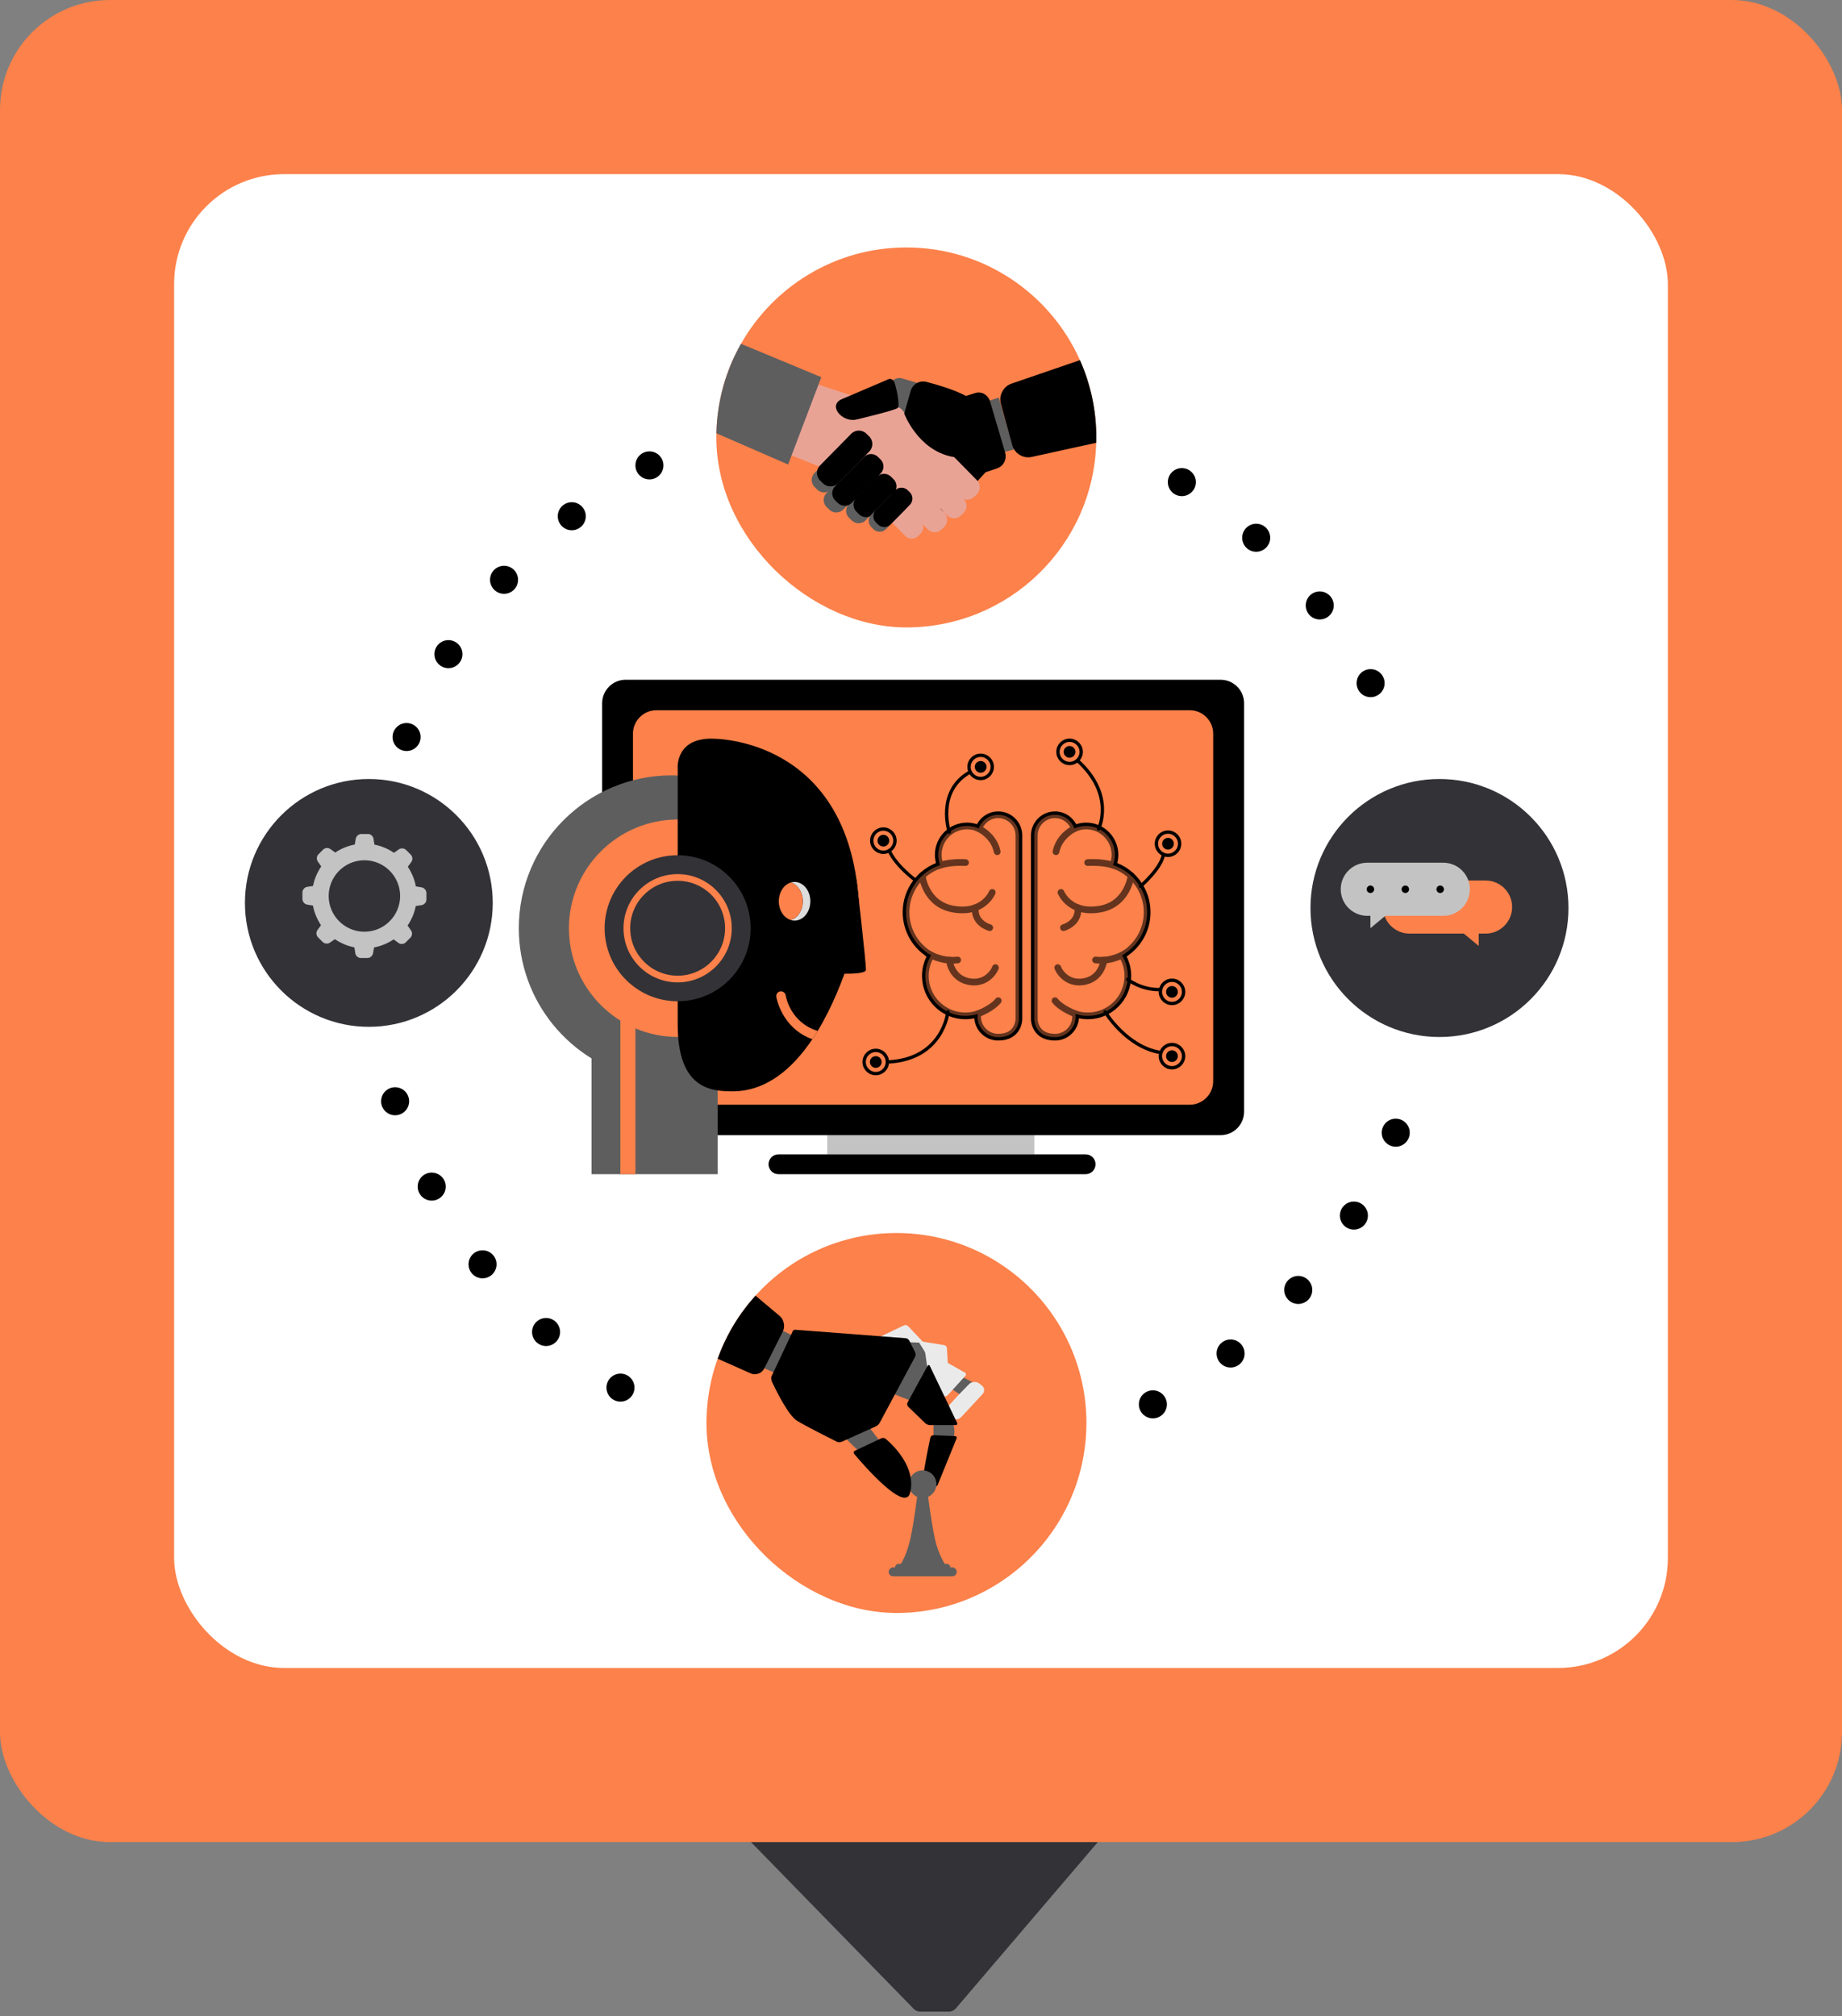 <svg width="201" height="220" viewBox="0 0 201 220" fill="none" xmlns="http://www.w3.org/2000/svg">
<rect x="0" y="0" width="201" height="220" fill="#808080" stroke="none"/>
<path d="M99.706 219.198L81.657 200.698C81.039 200.065 81.488 199 82.373 199H119.332C120.185 199 120.646 200 120.092 200.649L104.299 219.149C104.109 219.372 103.831 219.5 103.539 219.5H100.421C100.152 219.5 99.894 219.391 99.706 219.198Z" fill="#333237"/>
<rect width="201" height="201" rx="12" fill="#FC814A"/>
<rect x="19" y="19" width="163" height="163" rx="12" fill="white"/>
<path d="M112.863 123.862H90.266V125.954H112.863V123.862Z" fill="#C4C3C3"/>
<path d="M135.756 121.305C135.756 122.712 134.605 123.863 133.198 123.863H68.265C66.858 123.863 65.707 122.712 65.707 121.305V76.729C65.707 75.322 66.858 74.171 68.265 74.171H133.198C134.605 74.171 135.756 75.322 135.756 76.729V121.305Z" fill="black"/>
<path d="M71.629 120.54C70.222 120.54 69.07 119.388 69.07 117.981V80.053C69.07 78.646 70.222 77.495 71.629 77.495H129.826C131.233 77.495 132.384 78.646 132.384 80.053V117.981C132.384 119.388 131.233 120.54 129.826 120.54H71.629Z" fill="#FC814A"/>
<path d="M119.546 127.038C119.546 127.636 119.062 128.12 118.464 128.12H84.946C84.348 128.12 83.863 127.636 83.863 127.038C83.863 126.44 84.348 125.955 84.946 125.955H118.464C119.061 125.955 119.546 126.44 119.546 127.038Z" fill="black"/>
<path d="M89.977 101.285C89.977 105.231 88.608 108.855 86.314 111.71C85.122 113.201 83.678 114.482 82.043 115.487H64.544C61.359 113.52 58.884 110.514 57.598 106.94C56.961 105.173 56.613 103.269 56.613 101.284C56.613 92.072 64.082 84.603 73.294 84.603C82.509 84.604 89.977 92.073 89.977 101.285Z" fill="#5E5E5E"/>
<path d="M78.308 114.337H64.547V128.119H78.308V114.337Z" fill="#5E5E5E"/>
<path d="M73.945 113.147C67.404 113.147 62.082 107.825 62.082 101.284C62.082 94.743 67.404 89.421 73.945 89.421C80.487 89.421 85.809 94.743 85.809 101.284C85.808 107.825 80.487 113.147 73.945 113.147Z" fill="#FC814A"/>
<path d="M93.785 100.697C93.785 100.697 92.434 107.216 89.224 112.489C89.036 112.796 88.844 113.097 88.644 113.393C86.514 116.563 83.654 119.08 79.939 119.08C77.583 119.08 73.951 118.82 73.951 111.795V83.879C73.951 83.879 73.639 80.598 77.619 80.598C80.505 80.598 93.785 82.172 93.785 100.697Z" fill="black"/>
<path d="M88.426 98.343C88.426 99.507 87.654 100.452 86.704 100.452C86.563 100.452 86.426 100.431 86.293 100.39C87.046 100.166 87.602 99.332 87.602 98.343C87.602 97.35 87.046 96.516 86.293 96.293C86.426 96.251 86.563 96.231 86.704 96.231C87.655 96.231 88.426 97.177 88.426 98.343Z" fill="#DDDDDD"/>
<path d="M87.603 98.343C87.603 99.332 87.047 100.166 86.294 100.39C85.543 100.164 84.984 99.332 84.984 98.343C84.984 97.35 85.543 96.519 86.294 96.293C87.047 96.516 87.603 97.35 87.603 98.343Z" fill="#FC814A"/>
<path d="M89.648 106.141C89.648 106.141 94.444 106.527 94.487 105.834C94.53 105.141 93.464 95.98 93.464 95.98L89.648 106.141Z" fill="black"/>
<path d="M89.225 112.489C89.037 112.796 88.845 113.097 88.645 113.393C85.276 112.196 84.715 108.808 84.709 108.767C84.665 108.484 84.86 108.219 85.143 108.174C85.426 108.13 85.691 108.328 85.736 108.611C85.759 108.759 86.25 111.582 89.225 112.489Z" fill="#FC814A"/>
<path d="M81.91 101.284C81.91 105.684 78.343 109.251 73.943 109.251C69.543 109.251 65.977 105.684 65.977 101.284C65.977 96.885 69.543 93.317 73.943 93.317C78.344 93.317 81.91 96.885 81.91 101.284Z" fill="#333237"/>
<path d="M79.486 101.285C79.486 104.346 77.005 106.827 73.944 106.827C70.884 106.827 68.402 104.346 68.402 101.285C68.402 98.224 70.884 95.743 73.944 95.743C77.005 95.743 79.486 98.224 79.486 101.285Z" stroke="#FC814A" stroke-width="0.731" stroke-miterlimit="10" stroke-linecap="round"/>
<path d="M69.341 110.41H67.695V128.119H69.341V110.41Z" fill="#FC814A"/>
<path d="M108.927 88.904C107.949 88.904 107.118 89.528 106.805 90.399C106.414 90.224 105.981 90.124 105.524 90.124C103.788 90.124 102.381 91.532 102.381 93.269C102.381 93.665 102.457 94.044 102.591 94.393C100.429 95.105 98.867 97.137 98.867 99.537C98.867 101.552 99.969 103.306 101.601 104.24C101.206 104.896 100.975 105.662 100.975 106.484C100.975 108.894 102.929 110.848 105.339 110.848C105.812 110.848 106.265 110.771 106.691 110.632C106.679 110.725 106.671 110.82 106.671 110.916C106.671 112.162 107.681 113.173 108.927 113.173C111.184 113.173 111.184 111.215 111.184 111.215V91.16C111.184 89.915 110.173 88.904 108.927 88.904Z" stroke="black" stroke-width="0.731" stroke-miterlimit="10"/>
<path d="M106.625 90.325C106.625 90.325 108.427 91.049 108.815 92.935" stroke="black" stroke-width="0.731" stroke-miterlimit="10" stroke-linecap="round"/>
<path d="M102.422 94.452C102.422 94.452 103.536 94.02 105.36 94.119" stroke="black" stroke-width="0.731" stroke-miterlimit="10" stroke-linecap="round"/>
<path d="M101.246 104.019C101.246 104.019 102.651 104.968 104.5 104.747" stroke="black" stroke-width="0.731" stroke-miterlimit="10" stroke-linecap="round"/>
<path d="M106.691 110.632C106.691 110.632 108.243 110.06 108.928 109.191" stroke="black" stroke-width="0.731" stroke-miterlimit="10" stroke-linecap="round"/>
<path d="M103.59 104.768C103.59 104.768 103.789 106.898 105.982 107.139C108.114 107.373 108.79 105.213 108.595 105.634" stroke="black" stroke-width="0.731" stroke-miterlimit="10" stroke-linecap="round"/>
<path d="M100.625 95.548C100.625 95.548 100.969 98.674 104.034 99.199C107.338 99.766 108.275 97.373 108.275 97.373" stroke="black" stroke-width="0.731" stroke-miterlimit="10" stroke-linecap="round"/>
<path d="M108.002 101.221C108.002 101.221 106.274 100.77 106.423 99.048" stroke="black" stroke-width="0.731" stroke-miterlimit="10" stroke-linecap="round"/>
<path d="M115.119 88.904C116.097 88.904 116.928 89.528 117.241 90.399C117.632 90.224 118.065 90.124 118.522 90.124C120.258 90.124 121.666 91.532 121.666 93.269C121.666 93.665 121.589 94.044 121.455 94.393C123.617 95.105 125.179 97.137 125.179 99.537C125.179 101.552 124.076 103.306 122.445 104.24C122.84 104.896 123.071 105.662 123.071 106.484C123.071 108.894 121.117 110.848 118.707 110.848C118.235 110.848 117.782 110.771 117.355 110.632C117.367 110.725 117.376 110.82 117.376 110.916C117.376 112.162 116.365 113.173 115.12 113.173C112.863 113.173 112.863 111.215 112.863 111.215V91.16C112.863 89.915 113.873 88.904 115.119 88.904Z" stroke="black" stroke-width="0.731" stroke-miterlimit="10"/>
<path d="M117.42 90.325C117.42 90.325 115.619 91.049 115.23 92.935" stroke="black" stroke-width="0.731" stroke-miterlimit="10" stroke-linecap="round"/>
<path d="M121.623 94.452C121.623 94.452 120.508 94.02 118.684 94.119" stroke="black" stroke-width="0.731" stroke-miterlimit="10" stroke-linecap="round"/>
<path d="M122.797 104.019C122.797 104.019 121.392 104.968 119.543 104.747" stroke="black" stroke-width="0.731" stroke-miterlimit="10" stroke-linecap="round"/>
<path d="M117.357 110.632C117.357 110.632 115.805 110.06 115.121 109.191" stroke="black" stroke-width="0.731" stroke-miterlimit="10" stroke-linecap="round"/>
<path d="M120.459 104.768C120.459 104.768 120.259 106.898 118.067 107.139C115.935 107.373 115.259 105.213 115.454 105.634" stroke="black" stroke-width="0.731" stroke-miterlimit="10" stroke-linecap="round"/>
<path d="M123.423 95.548C123.423 95.548 123.079 98.674 120.014 99.199C116.71 99.766 115.773 97.373 115.773 97.373" stroke="black" stroke-width="0.731" stroke-miterlimit="10" stroke-linecap="round"/>
<path d="M116.043 101.221C116.043 101.221 117.772 100.77 117.622 99.048" stroke="black" stroke-width="0.731" stroke-miterlimit="10" stroke-linecap="round"/>
<g opacity="0.4">
<path d="M108.927 88.904C107.948 88.904 107.118 89.528 106.805 90.399C106.772 90.384 106.736 90.374 106.702 90.359C106.654 90.337 106.626 90.326 106.626 90.326L106.631 90.332C106.287 90.201 105.915 90.124 105.524 90.124C103.788 90.124 102.381 91.532 102.381 93.269C102.381 93.666 102.457 94.044 102.591 94.393C102.572 94.399 102.553 94.408 102.534 94.415C102.463 94.437 102.425 94.451 102.425 94.451L102.438 94.45C101.762 94.696 101.149 95.072 100.628 95.548L100.624 95.547C100.624 95.547 100.625 95.55 100.625 95.551C99.546 96.541 98.867 97.958 98.867 99.537C98.867 101.403 99.814 103.044 101.25 104.019L101.247 104.018C101.247 104.018 101.255 104.023 101.267 104.031C101.376 104.104 101.487 104.174 101.601 104.239C101.206 104.896 100.975 105.662 100.975 106.483C100.975 108.894 102.929 110.847 105.339 110.847C105.812 110.847 106.265 110.77 106.691 110.631C106.679 110.725 106.671 110.819 106.671 110.916C106.671 112.162 107.681 113.172 108.927 113.172C111.184 113.172 111.184 111.214 111.184 111.214V91.16C111.183 89.915 110.172 88.904 108.927 88.904Z" fill="#FC814A"/>
<path d="M125.176 99.538C125.176 97.959 124.497 96.542 123.418 95.552C123.418 95.551 123.418 95.548 123.418 95.548L123.414 95.549C122.894 95.072 122.281 94.697 121.604 94.451L121.617 94.452C121.617 94.452 121.579 94.438 121.509 94.415C121.489 94.409 121.47 94.4 121.451 94.394C121.585 94.045 121.662 93.666 121.662 93.269C121.662 91.533 120.254 90.126 118.518 90.126C118.127 90.126 117.756 90.202 117.411 90.333L117.417 90.326C117.417 90.326 117.389 90.338 117.34 90.361C117.306 90.375 117.271 90.385 117.237 90.4C116.925 89.529 116.094 88.905 115.116 88.905C113.869 88.905 112.859 89.916 112.859 91.161V111.216C112.859 111.216 112.859 113.174 115.116 113.174C116.361 113.174 117.372 112.163 117.372 110.917C117.372 110.82 117.364 110.726 117.351 110.633C117.778 110.772 118.231 110.849 118.703 110.849C121.113 110.849 123.067 108.895 123.067 106.485C123.067 105.663 122.836 104.897 122.441 104.241C122.556 104.176 122.666 104.105 122.775 104.032C122.788 104.024 122.795 104.02 122.795 104.02L122.793 104.02C124.229 103.045 125.176 101.404 125.176 99.538Z" fill="#FC814A"/>
</g>
<path d="M103.436 110.411C103.436 110.411 102.933 115.619 96.828 115.879" stroke="black" stroke-width="0.365" stroke-miterlimit="10" stroke-linecap="round"/>
<path d="M96.83 115.879C96.83 116.578 96.263 117.145 95.564 117.145C94.864 117.145 94.297 116.578 94.297 115.879C94.297 115.179 94.864 114.612 95.564 114.612C96.263 114.613 96.83 115.179 96.83 115.879Z" stroke="black" stroke-width="0.365" stroke-miterlimit="10" stroke-linecap="round"/>
<path d="M96.203 115.879C96.203 116.231 95.917 116.517 95.565 116.517C95.212 116.517 94.926 116.231 94.926 115.879C94.926 115.526 95.212 115.24 95.565 115.24C95.917 115.24 96.203 115.526 96.203 115.879Z" fill="black"/>
<path d="M97.658 91.728C97.658 92.428 97.091 92.995 96.392 92.995C95.692 92.995 95.125 92.428 95.125 91.728C95.125 91.029 95.692 90.462 96.392 90.462C97.091 90.462 97.658 91.029 97.658 91.728Z" stroke="black" stroke-width="0.365" stroke-miterlimit="10" stroke-linecap="round"/>
<path d="M97.031 91.729C97.031 92.081 96.745 92.367 96.393 92.367C96.04 92.367 95.754 92.081 95.754 91.729C95.754 91.376 96.04 91.09 96.393 91.09C96.745 91.09 97.031 91.376 97.031 91.729Z" fill="black"/>
<path d="M108.275 83.677C108.275 84.377 107.708 84.944 107.009 84.944C106.309 84.944 105.742 84.377 105.742 83.677C105.742 82.978 106.309 82.411 107.009 82.411C107.708 82.411 108.275 82.978 108.275 83.677Z" stroke="black" stroke-width="0.365" stroke-miterlimit="10" stroke-linecap="round"/>
<path d="M107.649 83.677C107.649 84.029 107.363 84.315 107.01 84.315C106.657 84.315 106.371 84.029 106.371 83.677C106.371 83.324 106.657 83.038 107.01 83.038C107.363 83.038 107.649 83.324 107.649 83.677Z" fill="black"/>
<path d="M117.979 82.04C117.979 82.74 117.411 83.306 116.712 83.306C116.013 83.306 115.445 82.74 115.445 82.04C115.445 81.341 116.013 80.773 116.712 80.773C117.411 80.773 117.979 81.341 117.979 82.04Z" stroke="black" stroke-width="0.365" stroke-miterlimit="10" stroke-linecap="round"/>
<path d="M117.348 82.04C117.348 82.392 117.061 82.679 116.709 82.679C116.356 82.679 116.07 82.392 116.07 82.04C116.07 81.687 116.356 81.401 116.709 81.401C117.061 81.401 117.348 81.687 117.348 82.04Z" fill="black"/>
<path d="M128.721 92.06C128.721 92.76 128.153 93.326 127.454 93.326C126.755 93.326 126.188 92.76 126.188 92.06C126.188 91.361 126.755 90.794 127.454 90.794C128.153 90.794 128.721 91.361 128.721 92.06Z" stroke="black" stroke-width="0.365" stroke-miterlimit="10" stroke-linecap="round"/>
<path d="M128.09 92.06C128.09 92.413 127.804 92.699 127.451 92.699C127.099 92.699 126.812 92.413 126.812 92.06C126.812 91.708 127.099 91.422 127.451 91.422C127.804 91.422 128.09 91.708 128.09 92.06Z" fill="black"/>
<path d="M129.154 108.227C129.154 108.927 128.587 109.494 127.887 109.494C127.188 109.494 126.621 108.927 126.621 108.227C126.621 107.528 127.188 106.961 127.887 106.961C128.587 106.961 129.154 107.528 129.154 108.227Z" stroke="black" stroke-width="0.365" stroke-miterlimit="10" stroke-linecap="round"/>
<path d="M128.524 108.227C128.524 108.58 128.238 108.866 127.885 108.866C127.532 108.866 127.246 108.58 127.246 108.227C127.246 107.875 127.532 107.589 127.885 107.589C128.238 107.589 128.524 107.875 128.524 108.227Z" fill="black"/>
<path d="M129.154 115.24C129.154 115.94 128.587 116.507 127.887 116.507C127.188 116.507 126.621 115.94 126.621 115.24C126.621 114.541 127.188 113.974 127.887 113.974C128.587 113.974 129.154 114.541 129.154 115.24Z" stroke="black" stroke-width="0.365" stroke-miterlimit="10" stroke-linecap="round"/>
<path d="M128.523 115.24C128.523 115.593 128.238 115.878 127.885 115.878C127.532 115.878 127.246 115.593 127.246 115.24C127.246 114.887 127.532 114.602 127.885 114.602C128.238 114.602 128.523 114.887 128.523 115.24Z" fill="black"/>
<path d="M120.598 110.417C120.598 110.417 122.895 114.234 126.619 114.84" stroke="black" stroke-width="0.365" stroke-miterlimit="10" stroke-linecap="round"/>
<path d="M99.814 95.981C99.814 95.981 97.763 94.466 97.027 92.821" stroke="black" stroke-width="0.365" stroke-miterlimit="10" stroke-linecap="round"/>
<path d="M103.59 90.794C103.59 90.794 102.112 86.394 105.793 84.272" stroke="black" stroke-width="0.365" stroke-miterlimit="10" stroke-linecap="round"/>
<path d="M119.883 90.437C119.883 90.437 121.721 86.784 117.633 83.038" stroke="black" stroke-width="0.365" stroke-miterlimit="10" stroke-linecap="round"/>
<path d="M124.453 96.698C124.453 96.698 126.662 94.837 126.964 93.234" stroke="black" stroke-width="0.365" stroke-miterlimit="10" stroke-linecap="round"/>
<path d="M123.051 106.869C123.051 106.869 124.538 108.043 126.617 107.978" stroke="black" stroke-width="0.365" stroke-miterlimit="10" stroke-linecap="round"/>
<path d="M171.152 99.076C171.152 106.85 164.85 113.153 157.076 113.153C149.302 113.153 143 106.85 143 99.076C143 91.302 149.302 85 157.076 85C164.85 85 171.152 91.302 171.152 99.076Z" fill="#333237"/>
<path d="M150.914 98.972C150.914 100.571 152.211 101.869 153.81 101.869H162.108C163.707 101.869 165.004 100.571 165.004 98.972C165.004 97.372 163.707 96.075 162.108 96.075H153.81C152.211 96.075 150.914 97.372 150.914 98.972Z" fill="#FC814A"/>
<path d="M161.36 101.588V103.219L159.395 101.588H161.36Z" fill="#FC814A"/>
<path d="M160.391 97.031C160.391 98.632 159.094 99.929 157.495 99.929H149.197C147.598 99.929 146.301 98.632 146.301 97.031C146.301 95.432 147.598 94.135 149.197 94.135H157.495C159.094 94.135 160.391 95.432 160.391 97.031Z" fill="#C4C3C3"/>
<path d="M149.539 99.647V101.279L151.504 99.647H149.539Z" fill="#C4C3C3"/>
<path d="M149.541 97.44C149.766 97.44 149.948 97.257 149.948 97.032C149.948 96.807 149.766 96.624 149.541 96.624C149.315 96.624 149.133 96.807 149.133 97.032C149.133 97.257 149.315 97.44 149.541 97.44Z" fill="black"/>
<path d="M153.757 97.032C153.757 97.257 153.575 97.44 153.349 97.44C153.124 97.44 152.941 97.257 152.941 97.032C152.941 96.807 153.124 96.624 153.349 96.624C153.575 96.624 153.757 96.807 153.757 97.032Z" fill="black"/>
<path d="M157.154 97.44C157.379 97.44 157.562 97.257 157.562 97.032C157.562 96.807 157.379 96.624 157.154 96.624C156.929 96.624 156.746 96.807 156.746 97.032C156.746 97.257 156.929 97.44 157.154 97.44Z" fill="black"/>
<path d="M119.629 47.729C119.629 47.927 119.626 48.121 119.619 48.316C119.312 59.492 110.155 68.461 98.9 68.461C88.505 68.461 78.168 58.874 78.168 47.729C78.168 47.579 78.168 47.429 78.175 47.279C78.25 43.732 79.215 40.407 80.856 37.514C84.42 31.236 91.166 27 98.901 27C107.345 27 114.613 32.051 117.842 39.298C118.991 41.873 119.629 44.728 119.629 47.729Z" fill="#FC814A"/>
<path d="M118.55 155.268C118.55 155.465 118.546 155.663 118.539 155.856C118.232 167.032 109.077 176 97.822 176C87.425 176 77.09 166.414 77.09 155.268C77.09 155.119 77.09 154.969 77.097 154.819C77.145 152.52 77.569 150.309 78.31 148.252C78.709 147.137 79.202 146.07 79.776 145.054C80.529 143.727 81.424 142.496 82.44 141.374C86.23 137.175 91.719 134.54 97.822 134.54C106.267 134.54 113.532 139.591 116.763 146.837C117.91 149.413 118.55 152.268 118.55 155.268Z" fill="#FC814A"/>
<path d="M107.031 44.039L108.98 43.375L110.642 49.048L108.532 49.588L107.031 44.039Z" fill="#5E5E5E"/>
<path d="M93.249 43.26L87.083 41.24L84.477 48.918L90.935 51.529L93.249 43.26Z" fill="#E9A395"/>
<path d="M107.543 51.529L105.715 53.538C104.063 55.219 102.571 56.88 100.891 55.227L98.955 52.135C97.274 50.482 93.418 50.743 95.071 49.062L100.437 44.54C102.09 42.859 104.792 42.837 106.474 44.49L107.493 45.492C109.174 47.145 109.196 49.848 107.543 51.529Z" fill="black"/>
<path d="M90.995 51.639L92.823 53.648C94.475 55.329 95.966 56.99 97.647 55.337L101.604 56.683C103.285 55.03 105.12 50.853 103.467 49.172L98.102 44.65C96.449 42.969 93.745 42.946 92.065 44.599L91.045 45.601C89.364 47.255 89.342 49.958 90.995 51.639Z" fill="#E9A395"/>
<path d="M98.975 55.468L101.222 57.753C101.641 58.179 102.326 58.184 102.753 57.766L103.036 57.486C103.462 57.068 103.468 56.382 103.049 55.956L100.801 53.671C100.382 53.245 99.697 53.239 99.271 53.658L98.987 53.938C98.561 54.357 98.556 55.041 98.975 55.468Z" fill="#E9A395"/>
<path d="M96.708 56.377L98.776 58.48C99.162 58.872 99.792 58.877 100.184 58.492L100.446 58.235C100.838 57.849 100.843 57.219 100.457 56.827L98.389 54.723C98.003 54.331 97.373 54.326 96.98 54.712L96.719 54.968C96.327 55.354 96.322 55.984 96.708 56.377Z" fill="#E9A395"/>
<path d="M93.395 44.203L100.265 42.217C100.462 42.16 100.674 42.175 100.86 42.26L104.699 44.004C105.378 44.312 105.372 45.277 104.69 45.578C103.795 45.973 102.569 46.195 101.286 45.469C100.926 45.265 100.474 45.333 100.204 45.645L96.744 49.66C96.728 49.679 96.71 49.698 96.692 49.716C95.428 50.985 93.386 51.156 91.995 50.023C91.193 49.37 90.651 48.343 90.996 46.73C91.257 45.511 92.196 44.548 93.395 44.203Z" fill="#E9A395"/>
<path d="M100.185 53.033L103.336 56.236C103.755 56.662 104.439 56.667 104.866 56.248L105.149 55.969C105.576 55.55 105.581 54.865 105.162 54.44L102.012 51.236C101.594 50.811 100.908 50.804 100.482 51.224L100.198 51.503C99.772 51.921 99.766 52.606 100.185 53.033Z" fill="#E9A395"/>
<path d="M101.627 50.997L104.777 54.2C105.195 54.626 105.881 54.632 106.307 54.212L106.591 53.933C107.017 53.514 107.022 52.829 106.603 52.403L103.454 49.2C103.035 48.774 102.35 48.769 101.923 49.187L101.64 49.467C101.214 49.886 101.208 50.571 101.627 50.997Z" fill="#E9A395"/>
<path d="M105.228 43.261L98.358 41.274C98.16 41.217 97.949 41.232 97.763 41.318L93.923 43.062C93.245 43.37 93.251 44.334 93.932 44.635C94.828 45.03 96.054 45.253 97.337 44.527C97.697 44.323 98.149 44.39 98.419 44.703L101.879 48.718C101.896 48.737 101.913 48.756 101.931 48.773C103.195 50.042 105.237 50.213 106.628 49.081C107.43 48.427 107.972 47.401 107.627 45.787C107.366 44.568 106.427 43.606 105.228 43.261Z" fill="#5E5E5E"/>
<path d="M96.713 54.484L94.465 56.769C94.046 57.195 93.361 57.201 92.935 56.782L92.651 56.503C92.225 56.084 92.22 55.399 92.639 54.973L94.886 52.688C95.305 52.262 95.99 52.256 96.416 52.675L96.7 52.954C97.126 53.373 97.131 54.058 96.713 54.484Z" fill="#5E5E5E"/>
<path d="M97.517 53.818L95.27 56.103C94.851 56.53 94.166 56.535 93.74 56.116L93.456 55.837C93.03 55.418 93.024 54.733 93.443 54.307L95.69 52.022C96.109 51.595 96.794 51.59 97.221 52.009L97.504 52.288C97.93 52.707 97.936 53.393 97.517 53.818Z" fill="black"/>
<path d="M98.784 55.597L96.686 57.73C96.309 58.113 95.691 58.119 95.308 57.741L95.088 57.525C94.704 57.148 94.699 56.531 95.077 56.147L97.174 54.014C97.552 53.63 98.169 53.625 98.553 54.002L98.773 54.218C99.157 54.595 99.162 55.213 98.784 55.597Z" fill="#5E5E5E"/>
<path d="M99.284 55.085L97.186 57.218C96.809 57.602 96.192 57.607 95.808 57.23L95.588 57.014C95.204 56.636 95.199 56.019 95.577 55.635L97.675 53.502C98.052 53.118 98.669 53.113 99.053 53.491L99.273 53.706C99.657 54.084 99.662 54.701 99.284 55.085Z" fill="black"/>
<path d="M95.17 52.394L92.02 55.597C91.602 56.023 90.916 56.029 90.49 55.61L90.206 55.331C89.78 54.912 89.774 54.227 90.193 53.8L93.343 50.598C93.762 50.172 94.447 50.166 94.873 50.585L95.157 50.864C95.584 51.283 95.589 51.968 95.17 52.394Z" fill="#5E5E5E"/>
<path d="M96.096 51.661L92.946 54.864C92.527 55.29 91.842 55.296 91.416 54.876L91.132 54.597C90.706 54.178 90.7 53.494 91.119 53.068L94.269 49.864C94.688 49.438 95.373 49.433 95.799 49.852L96.083 50.131C96.509 50.55 96.515 51.235 96.096 51.661Z" fill="black"/>
<path d="M93.857 50.209L90.707 53.412C90.289 53.838 89.603 53.843 89.177 53.424L88.894 53.145C88.468 52.726 88.462 52.041 88.881 51.615L92.031 48.412C92.45 47.986 93.135 47.98 93.561 48.4L93.844 48.679C94.27 49.097 94.276 49.783 93.857 50.209Z" fill="#5E5E5E"/>
<path d="M94.857 49.269L91.456 52.727C91.004 53.187 90.264 53.193 89.804 52.741L89.498 52.44C89.037 51.987 89.031 51.248 89.484 50.788L92.885 47.33C93.337 46.87 94.077 46.863 94.536 47.316L94.843 47.617C95.303 48.069 95.309 48.809 94.857 49.269Z" fill="black"/>
<path d="M106.437 42.878C107.106 42.667 107.821 43.082 108.034 43.804L109.682 49.376C109.896 50.099 109.502 50.873 108.804 51.107L107.54 51.529L105.227 43.261C105.227 43.261 105.769 43.09 106.437 42.878Z" fill="black"/>
<path d="M89.621 41.157L85.999 50.685L78.176 47.278C78.251 43.731 79.216 40.406 80.856 37.514L89.621 41.157Z" fill="#5E5E5E"/>
<path d="M91.872 43.547L97.023 41.349C97.023 41.349 97.469 41.245 97.661 41.884C97.854 42.524 98.214 44.265 97.959 44.514C97.704 44.762 93.675 45.731 93.412 45.785C91.864 46.105 90.292 44.221 91.872 43.547Z" fill="black"/>
<path d="M99.373 42.656L98.668 45.128C98.668 45.128 100.154 49.107 103.901 49.838C107.648 50.569 109.214 46.14 105.987 43.584C104.965 42.774 102.581 42.059 101.073 41.665C100.344 41.475 99.579 41.931 99.373 42.656Z" fill="black"/>
<path d="M119.631 47.728C119.631 47.925 119.628 48.12 119.621 48.314L112.579 49.859C111.661 50.064 110.713 49.491 110.461 48.584L109.216 44.055C108.964 43.148 109.485 42.162 110.376 41.858L117.844 39.297C118.993 41.872 119.631 44.727 119.631 47.728Z" fill="black"/>
<path d="M53.768 98.521C53.768 105.988 47.715 112.041 40.248 112.041C32.78 112.041 26.727 105.988 26.727 98.521C26.727 91.054 32.78 85 40.248 85C47.715 85 53.768 91.054 53.768 98.521Z" fill="#333237"/>
<path d="M39.764 103.475C36.616 103.475 34.055 100.914 34.055 97.765C34.055 94.617 36.616 92.056 39.764 92.056C42.913 92.056 45.474 94.617 45.474 97.765C45.474 100.914 42.913 103.475 39.764 103.475ZM39.764 93.866C37.614 93.866 35.865 95.615 35.865 97.765C35.865 99.916 37.614 101.665 39.764 101.665C41.915 101.665 43.664 99.916 43.664 97.765C43.664 95.615 41.915 93.866 39.764 93.866Z" fill="#C4C3C3"/>
<path d="M40.16 91H39.429C39.144 91 38.873 91.228 38.824 91.509L38.652 92.507C38.603 92.788 38.796 93.017 39.081 93.017H40.471C40.756 93.017 40.952 92.788 40.909 92.506L40.755 91.511C40.712 91.229 40.445 91 40.16 91Z" fill="#C4C3C3"/>
<path d="M35.264 92.701L34.748 93.218C34.546 93.42 34.516 93.773 34.68 94.006L35.264 94.833C35.429 95.066 35.726 95.092 35.928 94.89L36.911 93.907C37.113 93.705 37.089 93.405 36.859 93.236L36.047 92.641C35.816 92.472 35.466 92.499 35.264 92.701Z" fill="#C4C3C3"/>
<path d="M33.001 97.368L33 98.098C33 98.384 33.228 98.655 33.51 98.704L34.508 98.876C34.789 98.924 35.017 98.732 35.017 98.447V97.057C35.017 96.771 34.788 96.575 34.506 96.618L33.512 96.772C33.229 96.816 33.001 97.083 33.001 97.368Z" fill="#C4C3C3"/>
<path d="M34.698 102.269L35.214 102.786C35.416 102.987 35.769 103.017 36.003 102.853L36.83 102.269C37.063 102.105 37.089 101.807 36.887 101.606L35.905 100.623C35.702 100.42 35.402 100.445 35.233 100.674L34.638 101.487C34.469 101.717 34.497 102.067 34.698 102.269Z" fill="#C4C3C3"/>
<path d="M39.368 104.53L40.099 104.531C40.385 104.53 40.656 104.303 40.705 104.021L40.877 103.023C40.925 102.741 40.733 102.513 40.448 102.513L39.058 102.513C38.772 102.513 38.576 102.743 38.619 103.024L38.772 104.019C38.816 104.302 39.083 104.53 39.368 104.53Z" fill="#C4C3C3"/>
<path d="M44.268 102.832L44.785 102.315C44.987 102.112 45.017 101.76 44.853 101.527L44.269 100.699C44.104 100.465 43.806 100.441 43.605 100.642L42.622 101.625C42.42 101.827 42.443 102.128 42.673 102.296L43.485 102.891C43.716 103.06 44.066 103.033 44.268 102.832Z" fill="#C4C3C3"/>
<path d="M46.529 98.163L46.53 97.433C46.529 97.147 46.301 96.876 46.02 96.827L45.022 96.655C44.74 96.606 44.512 96.799 44.512 97.084L44.512 98.474C44.512 98.76 44.741 98.957 45.023 98.912L46.018 98.759C46.3 98.715 46.529 98.448 46.529 98.163Z" fill="#C4C3C3"/>
<path d="M44.829 93.262L44.313 92.745C44.111 92.543 43.758 92.513 43.524 92.677L42.697 93.261C42.464 93.426 42.438 93.723 42.64 93.925L43.623 94.908C43.825 95.11 44.126 95.087 44.294 94.856L44.889 94.045C45.058 93.814 45.031 93.463 44.829 93.262Z" fill="#C4C3C3"/>
<path d="M84.629 149.828L83.144 149.193L85.177 145.095L86.776 145.851L84.629 149.828Z" fill="#5E5E5E"/>
<path d="M96.781 151.816L100.574 153.307L101.197 151.194L102.178 147.77L100.672 146.504L98.329 146.347L96.781 151.816Z" fill="#5E5E5E"/>
<path d="M103.445 151.299L104.848 152.222L106.25 150.888L104.778 150.124L103.445 151.242" fill="#5E5E5E"/>
<path d="M105.74 151.034C106.022 150.745 106.513 150.706 106.836 150.947L107.12 151.159C107.444 151.4 107.483 151.835 107.208 152.131L104.892 154.622C104.617 154.918 104.135 154.959 103.815 154.713L103.506 154.476C103.186 154.23 103.147 153.789 103.42 153.492L104.552 152.254L105.74 151.034Z" fill="#EAEAEA"/>
<path d="M101.159 147.429L103.665 148.851L105.29 149.772C105.426 149.849 105.45 150.005 105.345 150.121L103.416 152.231C103.31 152.347 103.1 152.418 102.946 152.39L101.889 152.199C101.736 152.171 101.593 152.023 101.57 151.868L100.952 147.569C100.931 147.414 101.023 147.351 101.159 147.429Z" fill="#EAEAEA"/>
<path d="M103.03 146.771L100.457 146.352C100.302 146.327 100.244 146.414 100.327 146.547L100.953 147.557C101.035 147.69 101.209 147.866 101.34 147.95L103.222 149.154C103.354 149.238 103.453 149.18 103.443 149.025L103.327 147.098C103.318 146.942 103.185 146.796 103.03 146.771Z" fill="#EAEAEA"/>
<path d="M100.614 146.309L99.092 144.701C98.985 144.587 98.784 144.55 98.642 144.618L95.36 146.185C95.219 146.252 95.231 146.312 95.387 146.317L100.526 146.504C100.682 146.51 100.721 146.423 100.614 146.309Z" fill="#EAEAEA"/>
<path d="M91.574 156.252L93.933 158.573L96.103 157.37L93.838 154.421L91.441 156.232" fill="#5E5E5E"/>
<path d="M101.867 155.035V157.214H103.843C103.843 157.214 104.537 156.464 103.843 154.95C103.15 153.435 101.933 155.035 101.933 155.035" fill="#5E5E5E"/>
<path d="M84.247 150.791C84.652 151.656 86.01 154.439 86.987 155.035C87.957 155.626 90.506 156.909 91.32 157.315C91.46 157.384 91.689 157.389 91.831 157.324L95.589 155.632C95.732 155.568 95.907 155.404 95.981 155.266L99.847 148.06C99.922 147.923 99.925 147.697 99.856 147.557L99.228 146.287C99.159 146.146 98.977 146.026 98.82 146.016L86.767 145.095C86.611 145.087 86.472 145.205 86.457 145.361L84.156 150.252C84.141 150.408 84.18 150.65 84.247 150.791Z" fill="black"/>
<path d="M99.029 153.041L101.212 149.046C101.286 148.909 101.402 148.912 101.47 149.053L104.433 155.243C104.501 155.383 104.429 155.498 104.272 155.498H101.461C101.304 155.498 101.086 155.409 100.974 155.301L99.098 153.486C98.985 153.377 98.954 153.178 99.029 153.041Z" fill="black"/>
<path d="M101.865 156.603L104.201 156.694C104.357 156.7 104.436 156.822 104.377 156.967L102.326 162.01C102.267 162.154 102.092 162.262 101.94 162.224C101.48 162.108 100.632 161.716 100.841 160.422C101.062 159.054 101.389 157.49 101.522 156.868C101.554 156.715 101.708 156.597 101.865 156.603Z" fill="black"/>
<path d="M102.181 161.943C102.181 162.773 101.507 163.447 100.676 163.447C99.846 163.447 99.172 162.773 99.172 161.943C99.172 161.112 99.845 160.438 100.676 160.438C101.507 160.438 102.181 161.112 102.181 161.943Z" fill="#5E5E5E"/>
<path d="M93.281 158.301L96.166 156.939C96.308 156.871 96.522 156.895 96.642 156.996C97.429 157.66 100.019 160.1 99.309 162.894C98.754 165.085 94.178 159.795 93.206 158.639C93.106 158.519 93.14 158.367 93.281 158.301Z" fill="black"/>
<path d="M102.009 167.87C101.573 165.914 101.099 161.942 101.099 161.942H100.732H100.625H100.258C100.258 161.942 99.762 166.041 99.348 167.87C98.624 171.068 97.297 171.821 97.297 171.821H100.625H100.732H104.06C104.06 171.821 102.651 170.757 102.009 167.87Z" fill="#5E5E5E"/>
<path d="M104.396 171.513C104.396 171.78 104.179 171.997 103.911 171.997H97.457C97.19 171.997 96.973 171.78 96.973 171.513C96.973 171.245 97.19 171.028 97.457 171.028H103.911C104.179 171.028 104.396 171.245 104.396 171.513Z" fill="#5E5E5E"/>
<path d="M103.694 171.029C103.694 171.246 103.519 171.421 103.301 171.421H98.065C97.848 171.421 97.672 171.246 97.672 171.029C97.672 170.812 97.848 170.636 98.065 170.636H103.301C103.518 170.635 103.694 170.812 103.694 171.029Z" fill="#5E5E5E"/>
<path d="M85.428 145.278L83.396 149.32C83.126 149.86 82.457 150.098 81.905 149.853L78.312 148.253C78.711 147.138 79.204 146.071 79.778 145.055C80.531 143.728 81.426 142.497 82.442 141.375L85.081 143.593C85.545 143.984 85.698 144.737 85.428 145.278Z" fill="black"/>
<path d="M72.395 50.78C72.395 51.625 71.71 52.31 70.865 52.31C70.021 52.31 69.336 51.625 69.336 50.78C69.336 49.936 70.021 49.251 70.865 49.251C71.71 49.251 72.395 49.936 72.395 50.78Z" fill="black"/>
<path d="M63.899 56.063C64.046 56.895 63.491 57.688 62.658 57.834C61.827 57.981 61.034 57.426 60.887 56.594C60.74 55.762 61.295 54.969 62.127 54.822C62.959 54.675 63.752 55.231 63.899 56.063Z" fill="black"/>
<path d="M56.439 62.741C56.728 63.535 56.319 64.412 55.525 64.701C54.731 64.99 53.855 64.581 53.565 63.787C53.276 62.993 53.686 62.116 54.479 61.827C55.273 61.538 56.151 61.947 56.439 62.741Z" fill="black"/>
<path d="M50.256 70.612C50.678 71.344 50.428 72.279 49.697 72.701C48.965 73.124 48.03 72.873 47.608 72.142C47.185 71.411 47.435 70.475 48.167 70.053C48.899 69.63 49.834 69.881 50.256 70.612Z" fill="black"/>
<path d="M45.537 79.438C46.08 80.085 45.996 81.049 45.349 81.592C44.702 82.135 43.737 82.051 43.194 81.404C42.651 80.757 42.735 79.792 43.383 79.25C44.029 78.707 44.994 78.791 45.537 79.438Z" fill="black"/>
<path d="M43.381 118.656C44.213 118.803 44.768 119.596 44.622 120.427C44.475 121.26 43.682 121.815 42.85 121.668C42.018 121.522 41.462 120.729 41.61 119.896C41.757 119.065 42.55 118.509 43.381 118.656Z" fill="black"/>
<path d="M47.107 127.946C47.953 127.946 48.637 128.63 48.637 129.475C48.637 130.32 47.952 131.005 47.108 131.004C46.262 131.005 45.578 130.32 45.578 129.475C45.578 128.63 46.263 127.946 47.107 127.946Z" fill="black"/>
<path d="M52.389 136.448C53.221 136.301 54.013 136.857 54.161 137.688C54.307 138.52 53.752 139.313 52.92 139.46C52.088 139.607 51.295 139.052 51.148 138.219C51.002 137.388 51.557 136.595 52.389 136.448Z" fill="black"/>
<path d="M59.065 143.904C59.859 143.614 60.736 144.023 61.025 144.817C61.314 145.611 60.905 146.488 60.111 146.776C59.317 147.066 58.44 146.657 58.151 145.863C57.863 145.069 58.272 144.192 59.065 143.904Z" fill="black"/>
<path d="M66.941 150.086C67.673 149.662 68.607 149.913 69.029 150.644C69.452 151.377 69.201 152.312 68.47 152.734C67.738 153.157 66.802 152.906 66.381 152.174C65.959 151.442 66.209 150.508 66.941 150.086Z" fill="black"/>
<path d="M124.273 153.235C124.272 152.389 124.958 151.706 125.802 151.706C126.647 151.706 127.332 152.391 127.332 153.235C127.333 154.081 126.647 154.765 125.802 154.765C124.956 154.764 124.273 154.079 124.273 153.235Z" fill="black"/>
<path d="M132.778 147.952C132.629 147.119 133.186 146.327 134.017 146.181C134.849 146.034 135.643 146.589 135.79 147.421C135.937 148.254 135.381 149.046 134.55 149.193C133.716 149.339 132.923 148.783 132.778 147.952Z" fill="black"/>
<path d="M140.23 141.273C139.939 140.479 140.35 139.603 141.143 139.315C141.937 139.025 142.815 139.434 143.103 140.228C143.394 141.022 142.983 141.899 142.19 142.189C141.395 142.477 140.518 142.067 140.23 141.273Z" fill="black"/>
<path d="M146.413 133.402C145.989 132.67 146.241 131.736 146.971 131.314C147.704 130.891 148.64 131.141 149.061 131.873C149.485 132.605 149.233 133.541 148.503 133.963C147.769 134.385 146.835 134.133 146.413 133.402Z" fill="black"/>
<path d="M151.133 124.576C150.587 123.929 150.674 122.965 151.32 122.423C151.967 121.879 152.932 121.963 153.475 122.611C154.019 123.258 153.933 124.223 153.287 124.765C152.638 125.309 151.674 125.223 151.133 124.576Z" fill="black"/>
<path d="M149.561 76.069C148.714 76.072 148.032 75.386 148.031 74.543C148.031 73.697 148.716 73.012 149.56 73.012C150.406 73.011 151.089 73.698 151.089 74.541C151.09 75.388 150.405 76.071 149.561 76.069Z" fill="black"/>
<path d="M144.276 67.568C143.442 67.717 142.651 67.16 142.504 66.33C142.357 65.497 142.912 64.703 143.744 64.557C144.577 64.409 145.369 64.967 145.516 65.798C145.663 66.631 145.107 67.422 144.276 67.568Z" fill="black"/>
<path d="M137.599 60.113C136.804 60.405 135.929 59.994 135.64 59.202C135.35 58.407 135.759 57.529 136.553 57.24C137.348 56.95 138.225 57.362 138.513 58.155C138.803 58.949 138.392 59.826 137.599 60.113Z" fill="black"/>
<path d="M129.728 53.93C128.995 54.356 128.062 54.102 127.64 53.373C127.216 52.64 127.466 51.705 128.198 51.282C128.931 50.859 129.866 51.112 130.287 51.843C130.711 52.575 130.459 53.509 129.728 53.93Z" fill="black"/>
</svg>
